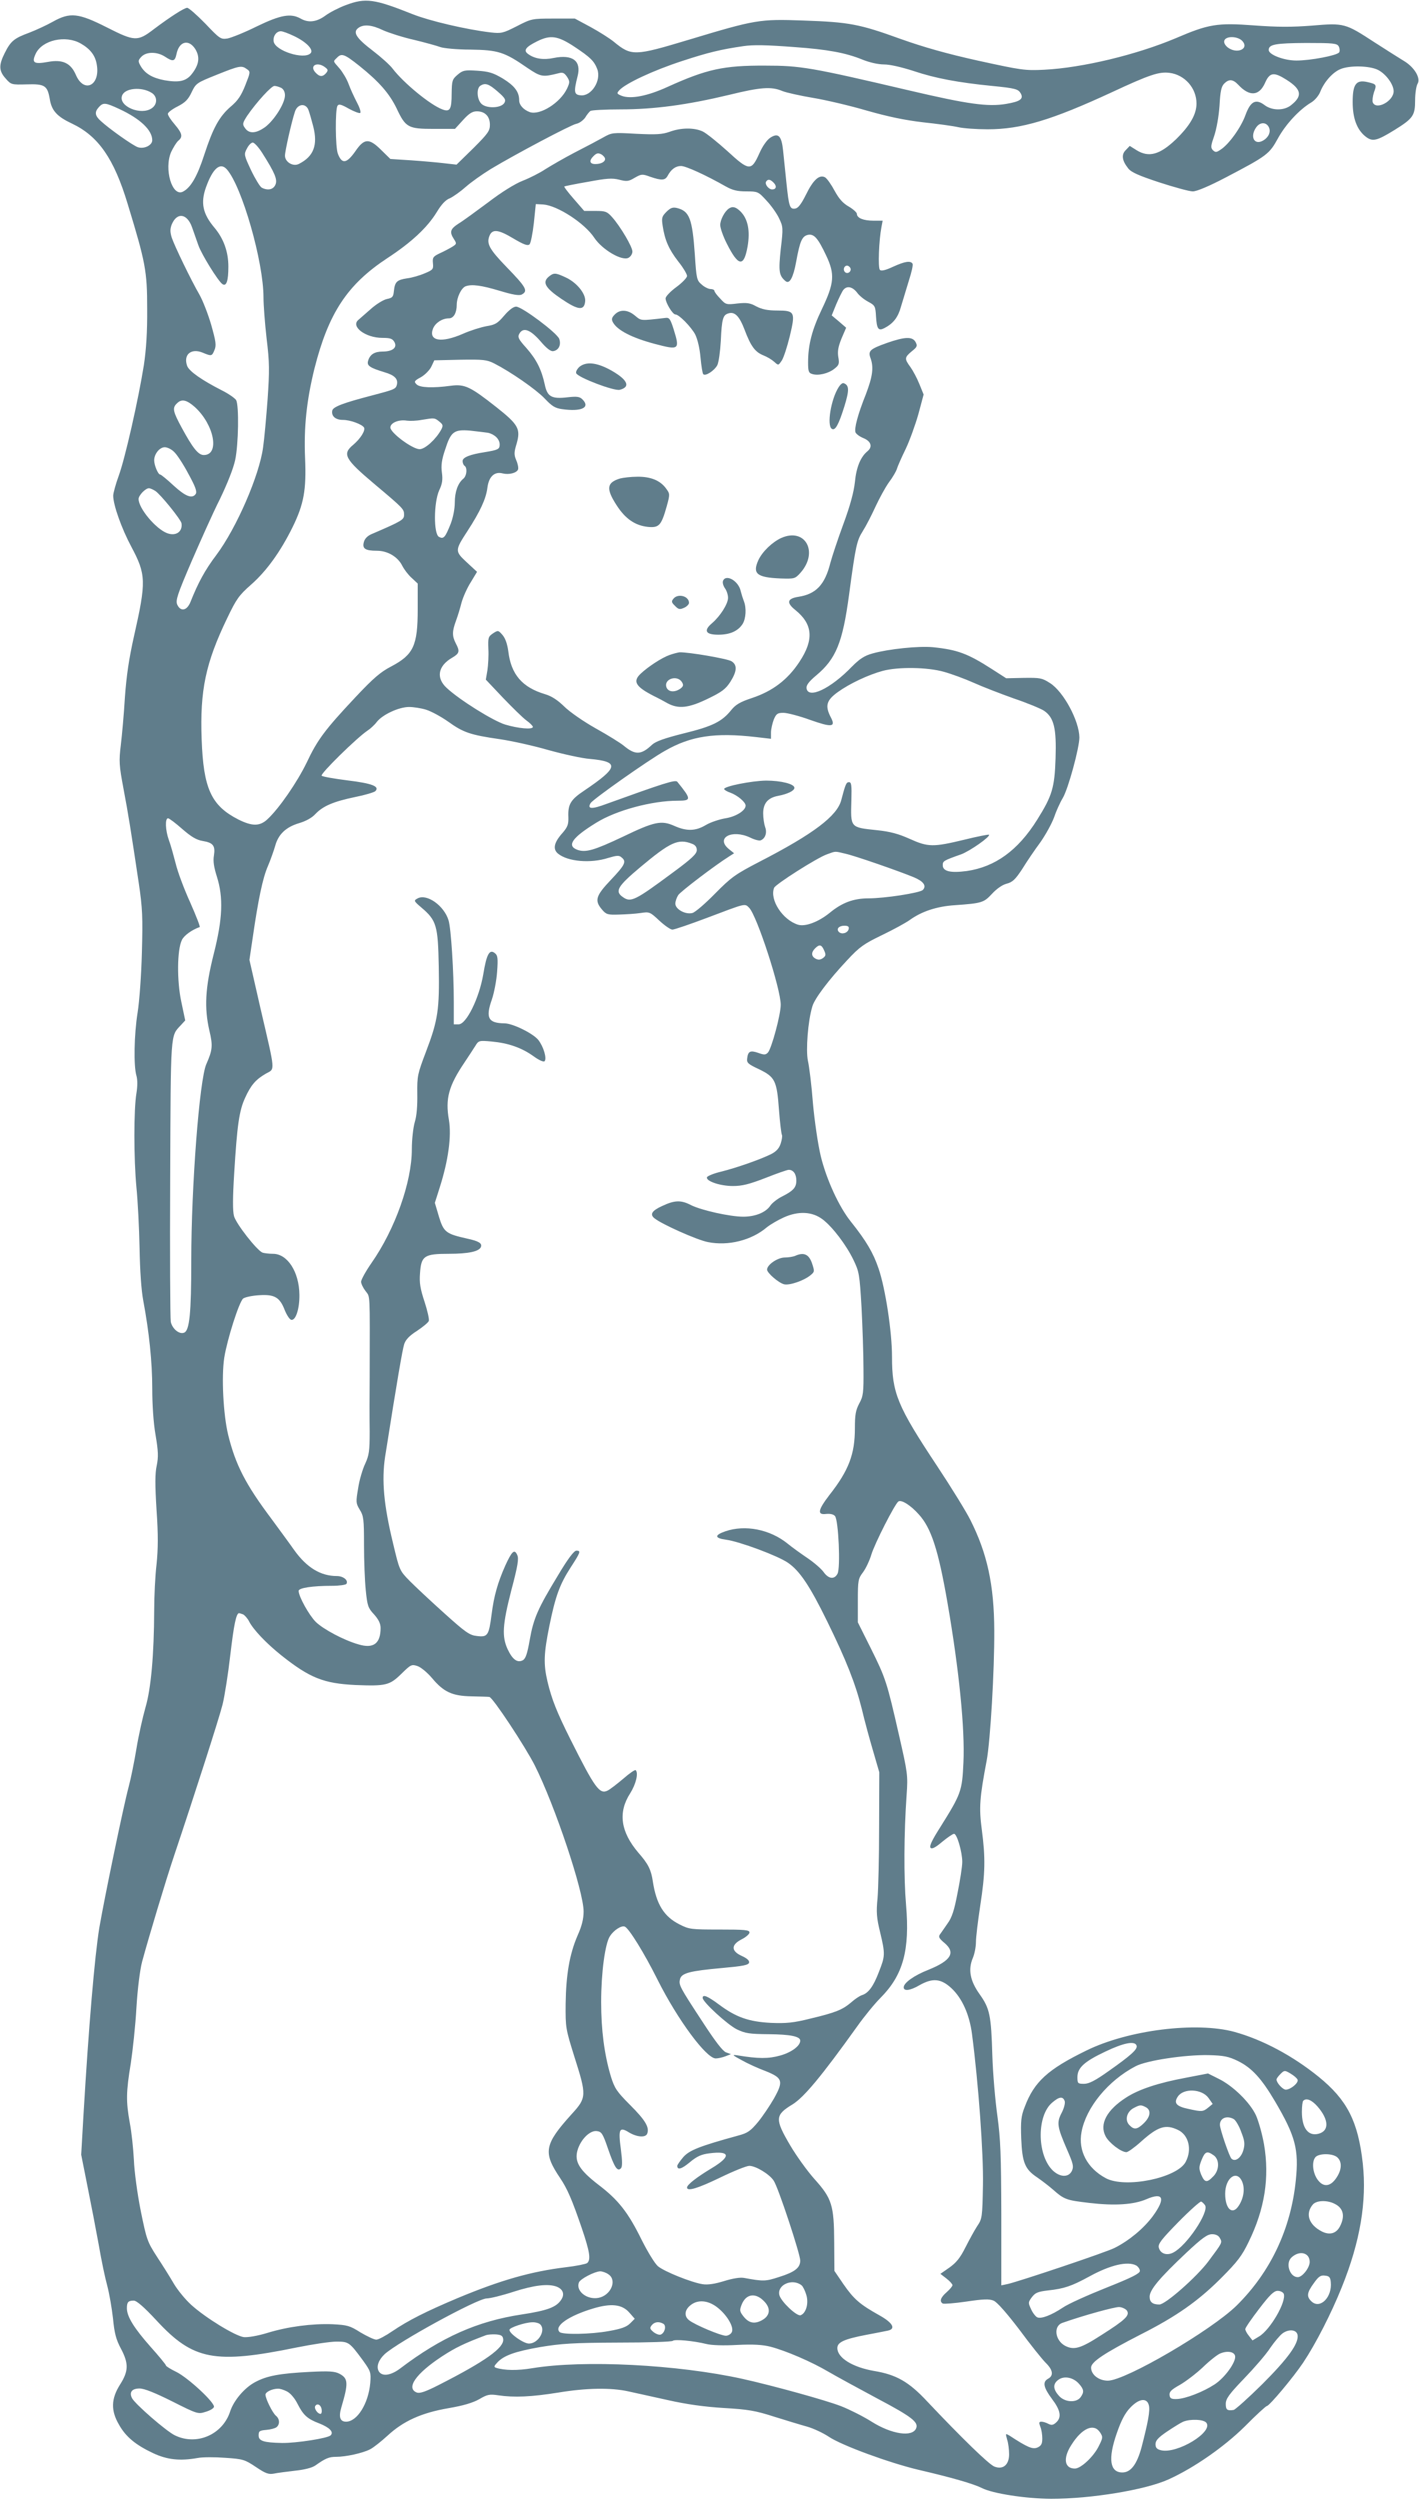 <?xml version="1.0" standalone="no"?>
<!DOCTYPE svg PUBLIC "-//W3C//DTD SVG 20010904//EN"
 "http://www.w3.org/TR/2001/REC-SVG-20010904/DTD/svg10.dtd">
<svg version="1.0" xmlns="http://www.w3.org/2000/svg"
 width="727pt" height="1280pt" viewBox="0 0 727 1280"
 preserveAspectRatio="xMidYMid meet">
<g transform="translate(0,1280) scale(0.1,-0.1)"
fill="#607d8b" stroke="none">
<path d="M1772 12774 c-35 -13 -82 -37 -105 -54 -45 -33 -87 -38 -127 -15 -50
28 -102 19 -224 -40 -62 -31 -130 -58 -150 -62 -35 -5 -39 -3 -114 76 -43 44
-85 81 -93 81 -15 0 -88 -47 -173 -111 -81 -62 -97 -61 -237 10 -148 75 -190
79 -278 30 -30 -17 -84 -42 -120 -56 -79 -29 -96 -43 -127 -105 -31 -62 -30
-91 5 -130 28 -32 30 -32 108 -30 92 3 106 -6 118 -75 9 -59 37 -90 114 -126
135 -64 215 -179 285 -411 92 -301 100 -345 100 -536 1 -121 -5 -210 -17 -290
-28 -176 -96 -476 -128 -564 -16 -44 -29 -91 -29 -104 0 -48 43 -168 92 -260
77 -144 78 -179 14 -462 -25 -112 -38 -198 -46 -310 -5 -85 -15 -195 -21 -245
-10 -82 -9 -103 14 -225 25 -133 35 -195 78 -482 19 -129 21 -173 16 -355 -3
-117 -13 -252 -22 -308 -18 -112 -21 -273 -6 -323 6 -22 6 -52 0 -90 -14 -81
-14 -335 0 -482 7 -69 14 -208 16 -310 2 -116 9 -217 19 -270 30 -160 46 -314
46 -449 0 -83 6 -176 17 -239 14 -83 15 -112 6 -156 -9 -40 -9 -99 -1 -228 9
-129 8 -199 0 -278 -7 -58 -12 -164 -12 -235 -1 -227 -16 -401 -45 -499 -14
-49 -35 -143 -46 -210 -11 -67 -29 -155 -40 -196 -25 -92 -123 -563 -150 -720
-24 -145 -55 -513 -81 -954 l-12 -209 32 -161 c18 -89 44 -224 58 -301 13 -77
33 -172 44 -211 10 -38 23 -113 29 -166 7 -75 16 -108 40 -153 41 -77 40 -116
-4 -185 -46 -73 -48 -133 -5 -206 35 -62 85 -103 174 -145 72 -34 138 -41 228
-25 25 5 90 5 142 1 91 -6 100 -9 157 -47 49 -33 65 -39 92 -34 18 4 67 10
109 15 48 5 87 15 104 27 51 36 69 44 106 44 50 0 136 19 173 38 17 8 57 40
90 70 81 75 173 117 312 141 77 13 126 28 158 46 41 24 52 27 98 20 81 -12
171 -8 307 14 146 24 269 26 360 6 36 -8 127 -28 204 -45 93 -21 186 -34 285
-40 123 -7 163 -14 256 -44 61 -19 136 -42 169 -51 32 -9 82 -32 112 -52 67
-45 311 -134 458 -169 172 -40 283 -72 327 -94 55 -28 223 -54 354 -55 206 0
485 46 603 100 132 60 286 168 391 272 56 57 107 103 111 103 13 0 137 148
187 223 64 96 144 252 198 387 94 233 128 438 107 632 -24 216 -80 325 -225
443 -133 108 -288 191 -433 231 -195 53 -544 10 -759 -96 -197 -96 -267 -160
-315 -288 -19 -48 -21 -73 -18 -162 5 -123 19 -157 80 -198 22 -15 59 -43 82
-63 59 -52 69 -55 188 -69 129 -15 226 -9 291 19 88 38 100 5 33 -87 -47 -63
-120 -124 -195 -162 -45 -23 -490 -172 -548 -185 l-33 -7 0 364 c-1 308 -4
384 -20 503 -11 77 -23 217 -26 310 -6 207 -13 241 -66 315 -48 68 -59 125
-34 184 9 21 16 58 16 82 0 24 10 107 22 186 26 168 27 244 8 390 -15 112 -11
164 25 353 19 102 40 464 39 665 -1 235 -36 396 -123 568 -21 42 -98 167 -171
277 -203 306 -230 372 -230 558 0 128 -34 351 -69 452 -27 80 -63 141 -142
240 -61 76 -125 216 -154 335 -14 58 -32 180 -40 270 -7 91 -19 189 -26 219
-11 54 0 203 23 278 11 39 83 135 178 236 64 69 86 84 177 128 58 28 123 63
145 79 60 43 137 69 230 75 139 10 148 13 190 58 23 25 52 46 75 52 31 8 45
22 80 75 22 36 64 98 93 137 28 40 59 97 70 127 10 30 30 75 45 100 28 47 85
257 85 310 -1 85 -81 234 -150 278 -42 27 -51 28 -135 27 l-90 -2 -70 45
c-126 81 -178 101 -305 114 -74 7 -228 -9 -310 -32 -43 -12 -66 -28 -106 -68
-109 -113 -224 -167 -232 -110 -2 15 12 34 49 65 102 85 136 168 169 414 34
254 40 277 70 325 16 25 45 81 65 125 20 43 51 100 69 125 19 25 37 56 41 69
4 14 24 59 45 102 20 42 49 122 65 178 l27 101 -22 54 c-12 30 -33 69 -46 87
-31 42 -30 49 7 80 28 22 30 28 20 47 -16 30 -55 28 -147 -4 -87 -31 -98 -41
-84 -78 17 -47 11 -93 -24 -185 -42 -105 -60 -175 -53 -195 4 -9 22 -22 42
-30 38 -16 46 -44 20 -66 -36 -29 -58 -83 -65 -158 -6 -53 -24 -120 -59 -215
-28 -76 -58 -166 -67 -200 -28 -111 -73 -159 -164 -173 -57 -9 -62 -30 -16
-67 91 -73 97 -153 21 -267 -60 -91 -137 -149 -242 -184 -61 -20 -84 -34 -106
-61 -48 -60 -96 -84 -243 -120 -100 -25 -144 -41 -163 -58 -57 -54 -87 -54
-147 -4 -16 13 -80 53 -143 88 -64 36 -134 85 -161 112 -33 32 -63 52 -96 62
-119 35 -176 102 -190 221 -5 37 -15 65 -29 82 -22 25 -23 26 -49 9 -25 -17
-26 -22 -24 -80 2 -34 -1 -83 -5 -110 l-8 -47 88 -93 c48 -50 102 -103 120
-116 18 -13 33 -28 33 -33 0 -15 -76 -8 -142 12 -62 19 -235 127 -300 188 -55
51 -44 112 28 154 38 22 41 33 19 74 -19 37 -19 61 1 115 9 24 22 67 29 95 8
28 29 75 47 103 l32 53 -53 49 c-61 57 -61 60 4 160 65 100 95 165 102 221 7
57 36 85 78 74 32 -8 72 2 79 20 3 7 -1 29 -9 47 -12 29 -12 40 2 86 21 75 9
97 -105 187 -132 104 -161 118 -231 109 -95 -13 -160 -10 -177 7 -14 14 -12
18 23 37 21 12 45 37 53 54 l15 32 132 3 c119 2 137 0 175 -19 86 -44 214
-133 258 -179 37 -39 53 -50 90 -55 99 -14 146 8 104 50 -14 14 -28 16 -74 11
-84 -10 -106 2 -119 65 -17 78 -43 129 -95 188 -39 43 -45 55 -36 71 19 36 55
24 107 -35 32 -38 54 -55 67 -53 28 4 42 32 31 63 -12 31 -191 165 -221 165
-14 0 -37 -18 -61 -46 -34 -40 -46 -47 -90 -54 -28 -5 -83 -22 -121 -39 -112
-49 -179 -37 -153 28 13 29 47 51 81 51 24 0 40 28 40 70 0 37 23 85 45 94 32
12 81 5 175 -23 66 -20 100 -26 113 -19 34 18 23 37 -80 143 -84 87 -100 116
-87 153 14 41 44 39 124 -9 54 -32 74 -39 83 -30 6 6 16 55 22 109 l10 97 38
-2 c72 -5 212 -95 262 -171 41 -61 142 -120 175 -102 11 6 20 20 20 32 0 24
-60 126 -103 175 -27 30 -34 33 -87 33 l-57 0 -53 61 c-29 33 -51 62 -49 64 2
2 57 13 121 24 96 18 124 20 160 11 39 -10 49 -9 80 10 34 19 38 20 79 5 58
-20 76 -19 89 4 18 34 41 51 69 51 25 0 126 -46 230 -105 34 -19 59 -25 104
-25 59 0 62 -1 103 -46 24 -25 53 -66 65 -91 21 -44 22 -49 9 -158 -12 -115
-9 -136 24 -164 21 -18 40 17 55 99 19 105 30 129 58 137 33 8 53 -15 96 -106
45 -95 41 -141 -21 -271 -52 -108 -72 -185 -72 -276 0 -45 3 -54 21 -59 30
-10 83 2 114 27 23 18 26 25 20 59 -5 29 -1 53 16 95 l24 56 -37 32 -37 31 24
59 c14 32 30 65 36 72 18 22 46 16 69 -13 11 -16 37 -37 58 -48 35 -19 37 -23
40 -75 4 -65 12 -76 43 -60 46 24 70 55 85 110 9 30 27 90 40 132 14 43 23 82
19 88 -10 16 -39 12 -100 -16 -39 -18 -60 -23 -67 -16 -11 11 -5 153 8 220 l6
32 -47 0 c-52 0 -85 14 -85 35 0 7 -19 24 -41 37 -30 17 -50 39 -73 81 -17 32
-39 63 -49 69 -29 16 -61 -13 -98 -89 -24 -48 -40 -69 -55 -71 -28 -4 -32 9
-45 132 -6 55 -13 130 -17 165 -8 77 -25 93 -67 65 -16 -11 -39 -43 -55 -80
-41 -91 -52 -90 -163 12 -51 46 -108 92 -127 101 -43 20 -111 20 -170 -2 -37
-13 -68 -15 -170 -10 -122 7 -126 6 -170 -19 -25 -14 -89 -48 -144 -76 -54
-28 -121 -67 -150 -85 -28 -19 -81 -46 -117 -60 -41 -16 -110 -59 -178 -111
-62 -46 -130 -96 -152 -109 -43 -28 -47 -43 -23 -80 14 -22 14 -24 -8 -38 -13
-8 -41 -23 -63 -33 -36 -17 -40 -22 -37 -52 3 -30 0 -34 -41 -51 -25 -11 -66
-23 -91 -26 -53 -8 -63 -18 -68 -65 -3 -30 -7 -35 -36 -41 -18 -4 -54 -26 -81
-50 -27 -24 -56 -49 -64 -56 -43 -34 35 -93 122 -93 41 0 52 -4 62 -22 15 -28
-10 -48 -61 -48 -41 0 -65 -15 -74 -47 -8 -25 8 -36 84 -59 52 -15 71 -35 63
-65 -6 -21 -13 -24 -128 -54 -146 -38 -200 -58 -203 -78 -5 -28 17 -47 55 -47
37 0 97 -22 108 -39 8 -15 -18 -57 -56 -89 -57 -47 -42 -73 110 -201 150 -126
151 -128 151 -157 0 -25 -9 -31 -167 -99 -21 -9 -35 -24 -39 -41 -9 -33 7 -44
67 -44 55 0 107 -31 130 -77 9 -18 30 -46 48 -62 l31 -29 0 -130 c0 -188 -21
-234 -137 -295 -54 -28 -92 -61 -183 -158 -155 -165 -194 -217 -249 -334 -48
-99 -140 -233 -200 -289 -39 -37 -78 -38 -150 -2 -139 71 -179 158 -188 411
-9 250 20 390 131 620 47 98 60 117 124 173 79 70 150 169 212 295 56 115 70
188 63 350 -7 160 8 298 48 460 72 284 168 430 373 565 124 81 205 157 253
235 24 40 46 64 68 72 17 8 54 34 81 58 27 24 85 65 129 92 125 75 406 224
437 231 16 3 36 18 46 32 9 15 21 30 27 34 5 4 75 8 155 8 171 0 341 23 554
74 163 40 218 44 274 20 20 -8 91 -24 157 -35 66 -11 190 -40 275 -65 109 -31
194 -49 288 -60 74 -8 155 -19 181 -25 25 -6 93 -11 151 -11 172 0 328 47 639
191 191 89 240 105 293 98 78 -10 138 -78 138 -157 0 -56 -34 -114 -106 -184
-82 -78 -138 -94 -201 -55 l-35 22 -20 -21 c-24 -23 -20 -54 12 -94 15 -20 54
-37 160 -72 77 -25 154 -46 171 -46 20 0 84 27 168 71 214 112 224 120 269
202 40 72 109 146 169 182 19 11 39 35 47 55 20 51 64 100 103 116 46 20 150
18 193 -4 40 -20 80 -74 80 -109 0 -51 -90 -99 -107 -57 -3 9 0 32 6 51 15 40
14 42 -34 53 -57 13 -75 -11 -75 -102 0 -84 22 -142 66 -177 36 -28 57 -23
151 35 93 58 103 73 103 151 0 35 6 72 12 83 19 29 -16 87 -71 119 -23 14 -91
57 -150 95 -149 97 -154 99 -319 85 -102 -8 -177 -8 -297 1 -189 14 -232 7
-400 -65 -201 -85 -479 -152 -675 -162 -99 -5 -117 -2 -337 46 -163 36 -282
70 -400 112 -210 76 -263 86 -498 94 -224 8 -243 5 -588 -99 -276 -83 -292
-84 -382 -10 -22 18 -76 52 -120 76 l-80 43 -111 0 c-109 0 -112 -1 -186 -39
-71 -36 -79 -38 -134 -32 -126 15 -313 59 -399 93 -198 79 -242 85 -343 47z
m191 -129 c29 -13 100 -36 158 -49 58 -14 119 -31 135 -37 16 -6 85 -13 154
-13 142 -2 174 -12 291 -93 70 -47 78 -49 161 -28 21 6 29 2 43 -18 15 -24 15
-28 0 -61 -35 -73 -139 -138 -191 -120 -32 12 -54 36 -54 60 0 44 -24 75 -84
112 -51 30 -72 36 -132 40 -64 4 -73 2 -100 -21 -27 -23 -29 -30 -30 -96 0
-82 -9 -96 -48 -81 -62 23 -198 135 -254 208 -14 19 -61 61 -103 93 -84 64
-103 94 -73 116 27 20 69 16 127 -12z m-458 -29 c64 -30 104 -71 86 -89 -34
-34 -182 13 -189 61 -4 27 14 52 37 52 9 0 39 -11 66 -24z m1436 -54 c83 -55
103 -74 119 -116 22 -59 -31 -141 -86 -134 -33 3 -35 18 -15 97 21 79 -25 114
-123 94 -52 -11 -98 -4 -131 21 -25 18 -11 36 48 65 67 33 104 28 188 -27z
m3424 28 c37 -41 -29 -69 -76 -32 -14 12 -20 25 -16 35 9 24 69 22 92 -3z
m-5951 -13 c49 -28 75 -62 82 -109 18 -107 -66 -147 -107 -52 -26 61 -68 81
-143 67 -73 -13 -85 -5 -63 42 33 70 153 97 231 52z m587 -29 c24 -40 19 -78
-16 -124 -30 -40 -66 -48 -142 -35 -63 12 -100 34 -123 74 -13 23 -13 28 4 46
25 27 81 27 121 1 41 -27 51 -25 59 12 13 67 63 80 97 26z m5858 14 c5 -10 6
-24 2 -30 -10 -16 -147 -42 -219 -42 -64 0 -142 30 -142 54 0 29 35 35 192 36
142 0 158 -2 167 -18z m-2789 -3 c168 -12 262 -29 348 -64 37 -15 81 -25 112
-25 30 0 90 -14 152 -34 110 -37 229 -59 401 -76 121 -12 134 -16 147 -39 15
-28 -4 -41 -75 -53 -94 -16 -198 -1 -493 68 -508 119 -559 128 -742 128 -213
1 -299 -18 -500 -109 -103 -47 -187 -63 -234 -46 -27 11 -27 13 -13 29 32 35
175 102 323 150 131 43 197 59 314 76 49 7 117 6 260 -5z m-2228 -97 c101 -81
153 -141 190 -217 46 -98 59 -105 190 -105 l109 0 41 45 c31 34 48 45 71 45
42 0 67 -26 67 -69 0 -31 -10 -45 -85 -120 l-86 -84 -62 7 c-34 4 -110 11
-169 15 l-108 7 -49 48 c-60 59 -85 58 -130 -8 -45 -64 -69 -68 -90 -13 -13
33 -14 226 -2 245 6 11 19 8 59 -15 28 -15 54 -25 58 -21 4 5 -4 29 -18 55
-14 27 -33 68 -42 93 -9 25 -30 60 -46 79 -35 40 -34 35 -14 55 24 25 38 20
116 -42z m-177 -6 c16 -12 17 -16 6 -30 -18 -21 -34 -20 -55 3 -32 35 9 57 49
27z m-400 -10 c19 -13 18 -16 -8 -82 -21 -53 -38 -79 -75 -110 -59 -51 -91
-110 -136 -248 -35 -108 -68 -166 -108 -187 -56 -30 -99 116 -61 203 11 23 27
49 36 57 25 20 21 38 -18 84 -19 22 -35 46 -35 54 0 7 22 24 50 38 39 20 54
35 72 73 22 46 26 48 128 89 117 47 128 49 155 29z m5327 -55 c77 -49 82 -83
22 -130 -35 -28 -96 -28 -134 0 -46 35 -73 21 -99 -50 -23 -64 -85 -150 -127
-177 -22 -15 -27 -15 -40 -3 -12 13 -11 22 7 74 12 36 23 98 27 154 4 73 9 98
24 113 24 24 44 23 71 -5 58 -63 108 -59 138 8 24 55 45 58 111 16z m-4042
-60 c38 -33 43 -42 34 -58 -17 -28 -94 -30 -119 -3 -22 24 -24 78 -4 91 25 16
43 10 89 -30z m-1109 19 c12 -7 19 -21 19 -38 0 -41 -55 -128 -102 -163 -48
-34 -83 -35 -104 -3 -13 18 -11 25 13 62 46 67 123 152 139 152 9 0 24 -5 35
-10z m-663 -26 c29 -19 29 -58 0 -78 -55 -39 -171 9 -153 63 12 40 100 49 153
15z m-165 -83 c105 -49 167 -107 167 -159 0 -26 -41 -46 -73 -36 -24 7 -148
95 -189 133 -32 28 -35 47 -11 73 22 24 33 23 106 -11z m967 -3 c5 -13 16 -51
25 -86 24 -95 2 -153 -73 -191 -30 -16 -72 9 -72 42 0 23 33 170 51 225 13 40
54 46 69 10z m4920 -88 c13 -24 0 -54 -31 -71 -44 -23 -66 22 -33 69 19 27 50
28 64 2z m-5156 -134 c64 -101 79 -136 67 -162 -11 -25 -39 -31 -70 -15 -9 5
-34 46 -55 90 -36 77 -37 81 -21 110 8 17 22 31 30 31 8 0 30 -24 49 -54z
m1756 -30 c0 -15 -21 -26 -50 -26 -29 0 -33 17 -10 40 16 16 24 18 40 10 11
-6 20 -17 20 -24z m-1938 -53 c78 -88 188 -474 188 -656 0 -38 7 -133 16 -211
15 -122 15 -164 5 -311 -7 -93 -17 -204 -23 -245 -19 -144 -136 -413 -239
-551 -59 -78 -94 -143 -133 -241 -18 -45 -50 -52 -68 -14 -9 22 0 50 72 218
46 106 111 252 147 323 38 79 69 157 78 200 17 81 20 277 5 306 -6 10 -39 33
-73 50 -102 52 -167 97 -178 125 -21 58 20 93 80 68 45 -19 47 -18 60 14 10
24 7 44 -17 129 -16 55 -43 124 -60 154 -45 78 -127 248 -142 292 -9 30 -9 44
0 68 27 64 79 56 104 -15 9 -25 23 -66 32 -91 16 -47 103 -187 124 -200 20
-13 30 16 30 90 0 76 -24 143 -72 200 -59 70 -71 126 -43 205 35 98 73 131
107 93z m2802 -69 c17 -17 13 -34 -8 -34 -18 0 -39 27 -31 40 9 14 21 13 39
-6z m392 -435 c10 -17 -13 -36 -27 -22 -12 12 -4 33 11 33 5 0 12 -5 16 -11z
m-3358 -713 c100 -91 129 -246 46 -246 -28 0 -56 35 -113 140 -45 83 -49 101
-25 124 24 25 50 19 92 -18z m1252 -74 c20 -16 21 -21 11 -41 -27 -50 -83
-101 -111 -101 -37 0 -150 84 -150 111 0 24 43 42 85 35 16 -2 50 -1 75 4 67
11 66 11 90 -8z m250 -58 c35 -8 60 -33 60 -60 0 -24 -8 -28 -75 -39 -78 -12
-115 -27 -115 -46 0 -10 5 -21 10 -24 15 -10 12 -51 -6 -66 -28 -23 -44 -67
-44 -123 0 -32 -9 -77 -21 -108 -28 -70 -36 -80 -60 -67 -28 15 -27 175 1 238
16 33 19 55 14 91 -5 36 -1 66 16 116 30 94 45 106 129 99 36 -4 77 -9 91 -11z
m-1609 -97 c14 -12 47 -62 73 -111 38 -69 46 -93 39 -105 -18 -27 -53 -13
-115 44 -32 30 -63 55 -67 55 -11 0 -31 47 -31 73 0 33 28 67 54 67 13 0 34
-10 47 -23z m-95 -201 c29 -20 132 -148 134 -166 6 -43 -29 -67 -74 -50 -58
22 -146 127 -146 175 0 18 35 55 53 55 7 0 22 -7 33 -14z m4040 -926 c40 -11
107 -36 150 -55 44 -20 137 -56 207 -81 71 -24 141 -53 157 -64 50 -35 63 -90
58 -242 -5 -152 -17 -192 -94 -315 -98 -157 -215 -242 -361 -263 -83 -11 -123
-2 -123 30 0 21 5 24 93 55 45 16 153 92 144 101 -2 2 -60 -9 -128 -26 -158
-38 -184 -38 -279 5 -58 26 -100 37 -166 44 -140 15 -136 11 -132 156 2 74 0
90 -12 90 -14 0 -18 -8 -40 -92 -21 -81 -142 -173 -420 -316 -123 -64 -143
-78 -227 -163 -50 -51 -102 -96 -116 -99 -35 -9 -87 19 -87 48 0 12 7 32 15
44 13 19 188 152 258 196 l28 18 -25 20 c-73 58 13 105 108 60 22 -11 46 -17
53 -14 24 9 34 40 23 68 -5 14 -10 46 -10 70 0 52 24 80 77 90 48 9 83 26 83
41 0 20 -69 37 -145 37 -74 -1 -215 -29 -215 -43 0 -4 14 -13 32 -19 36 -13
78 -48 78 -66 0 -25 -48 -56 -103 -65 -31 -5 -76 -20 -100 -34 -53 -32 -99
-33 -162 -5 -67 30 -103 22 -263 -55 -148 -70 -192 -83 -235 -67 -55 21 -25
63 99 139 102 63 284 112 416 112 71 0 71 7 -2 97 -10 12 -71 -8 -362 -113
-77 -29 -101 -27 -82 4 14 21 296 220 380 267 134 77 257 95 467 71 l77 -9 0
32 c0 17 7 47 14 66 13 31 20 35 50 35 19 0 81 -16 136 -36 113 -40 133 -37
106 14 -30 58 -22 86 36 128 61 44 157 89 231 109 79 21 229 19 313 -5z
m-2653 -194 c26 -8 76 -35 113 -61 78 -56 113 -68 265 -90 62 -9 174 -34 250
-56 76 -21 171 -42 211 -45 153 -14 148 -43 -30 -163 -69 -46 -83 -70 -80
-136 1 -36 -4 -50 -30 -80 -44 -49 -51 -83 -23 -106 50 -41 167 -51 257 -22
44 13 56 14 68 3 27 -21 19 -38 -54 -115 -78 -82 -85 -106 -46 -152 22 -26 30
-28 88 -26 34 1 84 4 110 8 45 7 48 6 96 -39 27 -25 57 -46 67 -46 10 0 89 27
174 59 204 77 196 76 219 53 40 -40 162 -415 162 -497 0 -50 -47 -225 -66
-245 -12 -12 -19 -12 -50 -1 -40 14 -52 8 -56 -29 -3 -22 5 -29 61 -55 82 -40
91 -58 102 -208 5 -66 12 -123 15 -128 3 -5 0 -25 -6 -44 -8 -25 -23 -41 -48
-54 -54 -27 -176 -70 -256 -90 -39 -9 -72 -23 -74 -29 -6 -20 68 -45 133 -45
47 0 83 9 166 41 58 23 112 42 120 42 24 0 39 -22 39 -55 0 -36 -16 -53 -76
-83 -23 -12 -48 -32 -57 -45 -23 -35 -77 -57 -139 -57 -68 0 -215 33 -267 59
-52 27 -84 26 -148 -4 -53 -24 -65 -43 -40 -63 36 -30 220 -112 274 -122 104
-21 223 9 301 75 17 14 56 37 87 51 75 34 146 31 200 -10 51 -39 120 -130 157
-206 30 -62 32 -74 42 -245 5 -99 10 -241 10 -315 1 -121 -1 -139 -22 -177
-18 -34 -22 -58 -22 -126 0 -133 -31 -216 -132 -344 -58 -76 -62 -101 -15 -95
21 2 38 -2 45 -11 18 -21 29 -266 13 -295 -16 -31 -46 -27 -71 8 -12 17 -49
49 -83 72 -34 23 -80 56 -103 75 -90 72 -216 97 -318 62 -57 -20 -55 -35 4
-43 68 -9 265 -82 317 -118 60 -41 112 -118 202 -302 97 -198 144 -317 177
-449 13 -56 39 -151 57 -212 l32 -110 -1 -280 c0 -154 -4 -318 -8 -365 -7 -71
-5 -100 13 -173 27 -113 26 -123 -6 -204 -28 -74 -54 -109 -87 -119 -12 -4
-36 -20 -55 -37 -45 -38 -79 -52 -209 -83 -88 -22 -123 -25 -202 -22 -114 6
-179 29 -265 93 -59 44 -85 55 -85 35 0 -21 127 -137 175 -161 44 -21 64 -24
165 -25 108 -1 160 -11 160 -33 0 -27 -45 -60 -102 -76 -60 -17 -113 -17 -221
1 -28 4 -25 1 23 -25 30 -17 85 -42 123 -56 87 -35 92 -51 43 -139 -20 -35
-56 -89 -81 -120 -40 -48 -54 -58 -103 -71 -197 -54 -250 -75 -281 -110 -17
-20 -31 -40 -31 -45 0 -23 22 -17 65 19 36 30 59 40 99 45 108 14 113 -15 14
-75 -80 -48 -128 -86 -128 -100 0 -21 54 -5 170 51 68 33 135 60 149 60 33 0
104 -43 125 -76 23 -33 136 -376 136 -409 0 -37 -28 -59 -108 -84 -71 -23 -80
-23 -179 -5 -20 4 -58 -2 -103 -16 -49 -15 -84 -20 -110 -16 -58 9 -197 65
-229 92 -15 12 -53 74 -84 136 -69 140 -119 204 -222 282 -97 75 -123 118
-106 176 16 55 63 102 98 98 25 -3 31 -11 58 -90 33 -96 48 -119 66 -101 8 8
8 35 0 98 -14 104 -8 117 42 86 40 -24 85 -28 93 -6 12 32 -9 68 -86 145 -71
71 -81 87 -100 147 -34 114 -50 239 -50 382 0 149 20 299 45 337 20 31 59 56
76 49 21 -8 100 -136 167 -270 102 -204 250 -405 299 -405 12 0 34 5 50 11
l28 11 -25 9 c-17 6 -56 57 -121 157 -118 180 -122 188 -115 218 8 31 49 42
216 57 109 10 135 15 138 28 2 10 -11 22 -38 34 -55 25 -55 57 0 85 22 11 40
27 40 35 0 13 -25 15 -153 15 -145 0 -156 1 -205 26 -80 40 -119 103 -137 219
-9 61 -23 90 -74 148 -91 107 -106 206 -42 305 29 46 43 103 28 118 -3 4 -32
-16 -64 -44 -32 -27 -67 -54 -79 -60 -42 -22 -66 12 -192 263 -69 138 -95 203
-117 295 -21 90 -19 143 10 286 31 152 53 212 110 300 50 77 52 84 28 84 -12
0 -44 -42 -95 -128 -102 -168 -124 -217 -144 -329 -12 -70 -21 -96 -35 -104
-28 -15 -53 3 -78 56 -30 65 -27 124 19 303 33 124 39 162 30 180 -14 32 -27
20 -61 -54 -39 -88 -58 -155 -70 -248 -14 -110 -20 -120 -75 -113 -38 4 -57
17 -166 115 -68 61 -147 135 -177 165 -54 55 -54 55 -87 194 -48 197 -59 323
-41 443 63 400 89 549 98 578 8 23 27 43 65 67 30 20 57 42 61 51 3 9 -7 53
-22 99 -22 67 -27 96 -23 146 6 89 22 99 148 99 100 0 155 12 164 35 7 19 -11
30 -71 43 -108 24 -120 33 -144 112 l-21 71 26 82 c43 136 60 259 46 343 -19
109 -1 174 80 294 20 30 45 68 55 84 17 28 19 29 84 23 86 -8 154 -32 214 -75
29 -21 52 -31 57 -26 13 13 -5 75 -32 109 -26 33 -131 85 -173 85 -84 1 -98
28 -65 122 12 35 24 99 27 143 5 68 3 83 -11 94 -28 23 -43 -4 -60 -108 -21
-123 -87 -256 -126 -256 l-25 0 0 115 c0 154 -14 377 -27 418 -23 75 -111 137
-158 112 -21 -11 -21 -13 19 -47 78 -66 85 -93 89 -302 4 -220 -4 -275 -65
-435 -44 -116 -46 -125 -45 -217 1 -61 -3 -113 -13 -145 -8 -28 -15 -88 -15
-139 0 -168 -86 -409 -206 -581 -30 -43 -54 -87 -54 -97 0 -10 10 -31 23 -48
24 -33 22 6 21 -439 -1 -91 -1 -217 0 -280 0 -101 -3 -121 -23 -165 -13 -27
-30 -84 -36 -125 -12 -71 -12 -77 8 -110 20 -32 22 -49 22 -180 0 -80 4 -185
9 -233 8 -80 12 -91 43 -124 23 -26 33 -47 33 -69 0 -80 -37 -107 -113 -84
-75 21 -181 78 -219 115 -35 35 -88 131 -88 159 0 15 69 26 172 26 37 0 70 5
73 10 11 18 -16 40 -49 40 -83 0 -154 43 -218 132 -23 33 -77 106 -118 162
-132 176 -183 275 -221 429 -25 104 -35 297 -20 395 15 94 76 286 97 303 9 7
46 15 83 17 79 5 105 -11 131 -79 10 -24 24 -45 32 -47 23 -5 43 56 42 128 -1
117 -61 210 -135 210 -20 0 -45 3 -54 6 -29 12 -135 147 -146 187 -7 26 -7 93
1 220 15 249 26 321 56 386 30 66 55 94 107 124 47 26 49 1 -28 332 l-57 250
17 115 c28 193 51 305 78 366 14 33 30 79 37 103 16 59 55 96 122 116 34 10
66 27 84 47 39 41 93 64 204 87 50 10 97 24 103 30 24 24 -17 40 -142 55 -69
9 -128 19 -133 24 -9 9 182 196 235 231 14 9 36 29 48 45 29 37 113 76 165 76
22 0 62 -6 87 -14z m-1249 -611 c46 -40 73 -56 104 -61 54 -9 66 -24 58 -75
-5 -28 0 -60 15 -107 34 -108 30 -215 -16 -397 -44 -174 -49 -276 -22 -393 18
-76 16 -99 -16 -171 -35 -80 -77 -623 -77 -1005 0 -272 -9 -360 -37 -370 -25
-10 -61 21 -68 56 -3 18 -5 350 -3 738 3 755 1 723 54 780 l23 25 -20 95 c-23
107 -22 266 3 317 11 23 51 52 91 66 4 1 -18 57 -48 125 -31 68 -65 158 -75
201 -11 42 -26 97 -35 120 -18 51 -20 111 -4 111 6 0 39 -25 73 -55z m2610
-75 c18 -6 26 -17 26 -33 0 -19 -26 -44 -127 -118 -189 -140 -211 -151 -251
-123 -44 30 -29 55 90 155 152 127 193 146 262 119z m786 -51 c47 -10 272 -88
352 -121 50 -21 66 -44 46 -65 -15 -15 -195 -43 -279 -43 -76 0 -135 -22 -198
-74 -58 -47 -125 -72 -162 -61 -79 24 -147 128 -123 189 7 18 220 154 272 172
45 16 37 16 92 3z m18 -386 c-4 -20 -35 -30 -50 -15 -15 15 0 32 28 32 19 0
25 -5 22 -17z m-126 -109 c10 -22 10 -28 -6 -40 -13 -9 -24 -10 -37 -3 -23 12
-24 32 -3 53 22 22 33 20 46 -10z m485 -2888 c64 -70 100 -181 147 -451 60
-347 90 -648 82 -820 -7 -147 -11 -159 -120 -333 -42 -66 -56 -96 -48 -104 7
-7 25 2 59 31 27 22 54 41 61 41 15 0 42 -93 42 -144 0 -23 -11 -94 -24 -158
-17 -90 -29 -127 -52 -158 -16 -23 -33 -48 -39 -56 -8 -12 -2 -21 23 -42 60
-50 35 -91 -81 -138 -74 -29 -127 -67 -127 -90 0 -21 33 -17 81 11 67 38 110
34 163 -15 55 -51 93 -135 106 -236 33 -253 59 -610 56 -771 -3 -166 -4 -174
-29 -211 -14 -21 -41 -71 -61 -110 -27 -54 -47 -78 -82 -103 l-46 -32 31 -24
c17 -13 31 -29 31 -34 0 -5 -13 -21 -30 -36 -31 -27 -38 -47 -20 -58 6 -3 60
1 121 10 87 13 117 14 139 5 18 -7 67 -63 132 -148 56 -76 117 -152 135 -170
38 -37 42 -66 13 -82 -30 -16 -24 -45 20 -104 44 -58 50 -94 21 -120 -15 -14
-24 -15 -40 -7 -11 6 -27 11 -35 11 -13 0 -14 -5 -6 -26 6 -14 10 -41 10 -60
0 -27 -5 -37 -24 -46 -25 -11 -51 0 -143 60 -22 13 -22 13 -13 -20 6 -18 10
-52 10 -75 0 -54 -31 -80 -75 -63 -28 10 -173 152 -344 333 -95 102 -159 138
-274 157 -109 19 -187 67 -187 117 0 30 35 46 150 68 47 9 95 18 108 21 44 9
26 41 -45 80 -98 55 -128 81 -181 157 l-47 69 -1 146 c-1 191 -12 225 -100
323 -37 41 -93 119 -125 173 -80 136 -79 156 12 211 59 37 148 144 330 398 36
51 90 117 121 148 115 116 150 243 130 476 -12 138 -11 365 3 563 7 101 5 112
-39 305 -62 272 -68 291 -144 444 l-67 134 0 111 c0 105 2 113 27 146 14 19
33 59 42 89 17 57 121 261 139 273 16 10 63 -20 104 -66z m-3462 -512 c8 -4
23 -20 31 -36 22 -43 88 -112 164 -173 147 -117 218 -145 381 -153 156 -6 175
-2 236 58 48 47 52 49 82 39 18 -6 51 -34 74 -61 60 -72 104 -92 202 -94 44
-1 86 -2 92 -3 17 -1 185 -256 233 -351 103 -205 250 -644 250 -747 0 -39 -9
-75 -31 -124 -41 -95 -59 -200 -61 -349 -1 -123 0 -128 45 -272 63 -198 63
-209 -14 -293 -141 -156 -148 -196 -59 -328 37 -55 61 -111 111 -257 41 -121
47 -161 27 -178 -7 -5 -56 -15 -108 -21 -180 -22 -334 -66 -555 -158 -166 -70
-254 -115 -334 -169 -35 -24 -72 -44 -83 -44 -11 0 -47 17 -81 37 -55 35 -68
38 -143 42 -105 4 -229 -12 -336 -45 -50 -15 -97 -23 -119 -21 -44 6 -195 98
-269 165 -30 27 -70 76 -89 108 -19 33 -58 95 -87 139 -49 76 -53 87 -83 235
-17 85 -33 202 -35 260 -3 58 -12 143 -21 190 -20 111 -19 158 5 304 10 66 24
195 29 286 6 98 18 193 29 235 33 122 121 415 163 540 108 322 231 705 249
776 11 44 29 159 40 255 18 153 30 214 45 214 2 0 11 -3 20 -6z m4578 -2208
c7 -18 -27 -49 -142 -130 -70 -50 -102 -66 -127 -66 -32 0 -34 2 -34 34 0 48
35 80 143 131 94 45 151 56 160 31z m519 -79 c71 -35 121 -89 191 -208 104
-177 122 -245 106 -402 -25 -249 -129 -470 -303 -642 -129 -127 -570 -385
-660 -385 -47 0 -86 31 -86 67 0 29 68 74 255 170 182 92 294 171 410 287 84
84 108 115 142 186 83 169 108 331 79 500 -9 52 -28 119 -41 148 -30 66 -118
152 -192 188 l-54 27 -114 -22 c-140 -26 -240 -59 -305 -101 -100 -64 -138
-136 -106 -198 17 -34 80 -82 107 -82 8 0 43 25 76 55 86 77 125 89 188 59 55
-26 73 -100 40 -163 -42 -83 -310 -138 -410 -84 -95 51 -142 141 -124 236 23
126 137 264 277 337 57 30 253 59 372 57 81 -2 104 -7 152 -30z m306 -96 c6
-16 -35 -50 -60 -51 -16 0 -48 35 -48 52 0 5 9 17 20 28 20 20 22 20 51 3 17
-10 34 -24 37 -32z m-456 -94 l21 -30 -22 -18 c-27 -22 -33 -23 -100 -8 -64
13 -79 30 -57 63 29 45 124 41 158 -7z m-737 -16 c3 -11 -4 -37 -16 -60 -26
-50 -23 -70 27 -186 32 -73 36 -88 26 -110 -17 -37 -65 -34 -103 6 -77 83 -76
278 2 343 36 31 55 33 64 7z m1295 -27 c59 -68 61 -126 4 -140 -52 -13 -84 30
-84 112 0 28 3 54 7 57 15 16 43 5 73 -29z m-879 -4 c27 -15 24 -47 -10 -81
-35 -34 -51 -36 -76 -9 -24 26 -11 69 25 87 31 16 36 16 61 3z m449 -60 c10
-5 28 -35 39 -66 18 -46 20 -62 11 -94 -11 -39 -42 -62 -61 -43 -11 11 -59
151 -59 173 0 34 34 49 70 30z m-102 -186 c31 -22 30 -77 -3 -109 -32 -33 -43
-31 -61 10 -12 31 -12 39 2 75 18 44 28 48 62 24z m634 -11 c24 -22 23 -63 -5
-104 -31 -47 -68 -50 -97 -9 -25 35 -30 91 -11 114 18 21 89 21 113 -1z m-488
-124 c15 -36 8 -85 -18 -124 -32 -49 -69 -16 -69 62 0 82 60 125 87 62z m-190
-121 c21 -35 -94 -207 -163 -242 -33 -17 -66 -6 -74 25 -5 19 12 41 100 131
59 60 112 107 117 105 5 -2 14 -10 20 -19z m665 7 c44 -22 53 -63 26 -115 -19
-37 -53 -46 -93 -26 -68 35 -86 92 -45 139 20 21 74 22 112 2z m-589 -175 c13
-24 13 -22 -59 -119 -59 -79 -220 -221 -251 -221 -35 0 -50 12 -50 40 0 35 50
95 187 224 82 77 109 96 133 96 19 0 33 -7 40 -20z m460 -122 c0 -30 -38 -78
-61 -78 -42 0 -65 73 -31 102 41 37 92 23 92 -24z m-889 -18 c10 -6 19 -19 19
-28 0 -13 -41 -34 -172 -86 -95 -38 -196 -83 -223 -102 -59 -39 -109 -58 -130
-50 -8 3 -23 21 -32 41 -16 34 -16 36 4 63 17 22 30 28 82 34 83 9 121 22 211
71 109 60 197 80 241 57z m-2703 -46 c45 -31 11 -108 -52 -120 -59 -11 -117
35 -100 79 7 18 80 56 109 57 11 0 31 -7 43 -16z m3700 -39 c8 -77 -54 -140
-98 -100 -27 25 -25 45 11 94 24 34 35 42 57 39 22 -2 28 -9 30 -33z m-2711
-17 c7 -6 18 -28 24 -49 13 -43 -1 -93 -29 -104 -19 -7 -100 69 -109 103 -13
53 67 88 114 50z m-1254 -7 c32 -13 41 -39 22 -67 -25 -38 -71 -55 -202 -75
-226 -34 -411 -116 -622 -276 -50 -38 -95 -43 -111 -14 -13 24 0 58 31 87 71
64 474 284 522 285 17 0 79 15 137 34 106 34 179 43 223 26z m3724 -36 c15
-40 -70 -186 -127 -219 l-33 -20 -18 23 c-11 13 -19 29 -19 35 0 7 32 53 71
104 55 72 76 92 95 92 14 0 27 -7 31 -15z m-2659 -42 c33 -36 26 -73 -17 -95
-39 -20 -67 -12 -95 25 -17 23 -17 29 -6 57 23 57 74 62 118 13z m-3115 -96
c187 -202 297 -223 717 -137 80 16 171 30 203 30 64 0 67 -2 139 -100 37 -52
39 -58 35 -111 -9 -106 -67 -199 -124 -199 -31 0 -39 24 -24 74 37 125 35 148
-11 172 -24 12 -52 14 -151 9 -155 -8 -220 -20 -281 -53 -54 -29 -109 -94
-127 -150 -39 -119 -172 -176 -283 -122 -44 21 -205 161 -220 191 -15 30 0 49
39 49 24 0 79 -22 167 -66 127 -64 133 -66 170 -54 22 6 41 17 44 25 8 20
-132 150 -193 180 -29 14 -53 29 -53 33 0 4 -36 48 -80 97 -83 94 -120 153
-120 196 0 31 7 39 35 39 15 0 53 -33 118 -103z m2876 65 c48 -39 83 -100 70
-124 -5 -10 -19 -18 -30 -18 -26 0 -157 55 -188 79 -30 23 -23 59 16 84 37 23
87 16 132 -21z m-456 -22 l29 -33 -24 -24 c-18 -18 -46 -28 -109 -39 -92 -17
-238 -19 -252 -5 -30 30 46 83 173 121 91 27 146 21 183 -20z m2551 8 c15 -24
-9 -47 -132 -125 -107 -69 -140 -78 -186 -54 -51 28 -60 101 -13 117 111 39
268 82 291 81 16 -1 34 -10 40 -19z m-3006 -70 c30 -30 -10 -98 -58 -98 -28 0
-100 51 -100 70 0 12 79 38 116 39 16 1 35 -4 42 -11z m631 3 c16 -10 7 -47
-14 -55 -8 -3 -24 3 -37 13 -19 16 -20 21 -9 35 15 18 38 20 60 7z m3249 -58
c6 -43 -49 -119 -181 -251 -73 -72 -139 -131 -147 -132 -33 -5 -40 1 -40 31 0
26 16 49 94 130 52 54 113 124 134 157 22 32 51 66 64 75 33 23 72 18 76 -10z
m-4070 -20 c6 -44 -90 -113 -332 -236 -65 -33 -94 -43 -110 -38 -58 22 -6 97
128 185 69 45 114 67 226 109 8 3 31 5 50 4 27 -2 36 -7 38 -24z m1040 -25
c27 -7 90 -9 159 -5 83 4 130 1 170 -9 80 -21 210 -77 295 -127 41 -24 155
-86 252 -138 176 -93 212 -121 200 -152 -18 -48 -126 -32 -230 34 -43 27 -113
62 -154 78 -79 31 -352 106 -505 140 -335 74 -814 98 -1077 55 -76 -13 -143
-12 -187 2 -11 4 -10 9 5 25 34 38 91 58 221 81 109 18 169 22 400 23 150 0
276 4 280 9 9 9 107 0 171 -16z m2710 -63 c4 -31 -53 -110 -105 -144 -58 -38
-147 -73 -193 -75 -29 -1 -36 3 -38 20 -2 17 9 28 52 52 30 17 84 58 119 91
35 34 75 65 88 70 38 16 74 9 77 -14z m-800 -141 c26 -29 27 -43 8 -69 -22
-30 -83 -26 -112 9 -30 34 -30 60 -1 81 29 21 76 12 105 -21z m-4058 -39 c18
-9 40 -35 54 -63 30 -59 51 -78 112 -101 53 -21 75 -44 58 -61 -15 -15 -176
-40 -249 -39 -95 2 -120 10 -120 39 0 22 5 25 40 28 22 2 45 8 52 14 18 15 16
43 -4 59 -17 15 -52 85 -53 107 0 14 33 30 63 31 10 1 31 -6 47 -14z m4416
-71 c7 -27 -4 -86 -38 -217 -24 -87 -55 -127 -98 -127 -64 0 -74 70 -29 199
23 67 43 105 69 132 45 48 86 53 96 13z m-4238 -22 c2 -12 -1 -22 -6 -22 -15
0 -34 28 -27 40 10 17 30 6 33 -18z m4532 -67 c39 -47 -150 -162 -233 -141
-20 5 -27 13 -27 31 0 18 14 34 60 65 33 22 70 45 82 50 38 15 104 12 118 -5z
m-544 -50 c15 -23 15 -27 -6 -69 -26 -54 -92 -116 -123 -116 -54 0 -62 53 -18
121 54 86 115 113 147 64z"/>
<path d="M4075 6370 c-11 -5 -36 -9 -56 -9 -36 -1 -89 -37 -89 -62 0 -17 59
-68 87 -75 27 -7 101 18 135 46 22 18 22 20 8 62 -16 46 -42 57 -85 38z"/>
<path d="M3414 11715 c-23 -23 -25 -31 -19 -71 11 -74 32 -121 80 -183 25 -31
45 -65 45 -74 0 -9 -25 -35 -55 -57 -30 -22 -55 -48 -55 -58 0 -22 36 -82 50
-82 19 0 81 -64 102 -103 12 -25 23 -71 27 -118 4 -43 10 -81 14 -85 11 -12
57 18 72 46 7 14 15 70 18 125 5 112 11 132 38 140 33 11 57 -13 84 -84 32
-85 54 -114 97 -131 18 -7 43 -22 55 -33 21 -19 21 -19 39 8 9 14 27 69 40
122 30 125 27 133 -64 133 -49 0 -78 6 -107 21 -32 18 -49 20 -97 15 -57 -7
-60 -6 -88 25 -17 17 -30 35 -30 40 0 5 -9 9 -19 9 -11 0 -32 10 -46 23 -25
21 -27 29 -35 152 -13 185 -27 224 -92 240 -21 5 -33 1 -54 -20z"/>
<path d="M3734 11732 c-22 -15 -44 -58 -44 -84 0 -16 15 -59 34 -96 59 -117
87 -121 106 -15 14 81 2 141 -35 179 -25 25 -42 29 -61 16z"/>
<path d="M2811 11383 c-34 -29 -17 -58 66 -114 86 -58 116 -61 121 -12 4 39
-44 98 -103 124 -50 23 -58 23 -84 2z"/>
<path d="M3150 11190 c-16 -16 -18 -25 -10 -40 22 -41 98 -80 215 -111 125
-33 129 -30 96 76 -17 53 -22 60 -43 57 -130 -15 -122 -15 -155 12 -37 31 -76
33 -103 6z"/>
<path d="M2969 10922 c-12 -11 -20 -25 -17 -33 9 -22 193 -92 223 -85 60 15
39 55 -54 105 -67 35 -118 40 -152 13z"/>
<path d="M4297 10818 c-40 -62 -62 -198 -35 -214 17 -11 35 22 64 115 26 84
25 109 -4 119 -6 2 -17 -7 -25 -20z"/>
<path d="M3177 10350 c-69 -21 -73 -52 -18 -137 45 -70 95 -104 161 -111 57
-5 68 7 96 106 17 62 16 64 -3 90 -30 42 -80 62 -148 61 -33 0 -73 -5 -88 -9z"/>
<path d="M4004 10046 c-47 -21 -99 -71 -119 -115 -31 -69 -7 -88 115 -93 70
-2 73 -2 101 29 94 106 25 232 -97 179z"/>
<path d="M3704 9825 c-3 -8 1 -24 10 -37 9 -12 16 -34 16 -49 0 -31 -40 -94
-82 -130 -45 -38 -33 -59 32 -59 59 0 100 18 124 54 18 28 21 83 7 118 -5 13
-12 35 -16 51 -11 53 -77 90 -91 52z"/>
<path d="M3450 9734 c-11 -13 -10 -19 8 -36 18 -19 25 -20 47 -10 14 6 25 18
25 25 0 35 -57 50 -80 21z"/>
<path d="M3430 9446 c-38 -13 -110 -60 -147 -95 -43 -40 -27 -67 67 -115 19
-9 51 -26 70 -37 56 -30 107 -25 206 23 73 35 92 50 116 87 34 54 36 86 6 105
-20 13 -218 47 -266 46 -9 -1 -33 -7 -52 -14z m64 -139 c9 -15 7 -21 -8 -33
-30 -21 -63 -18 -72 8 -13 42 56 64 80 25z"/>
</g>
</svg>

